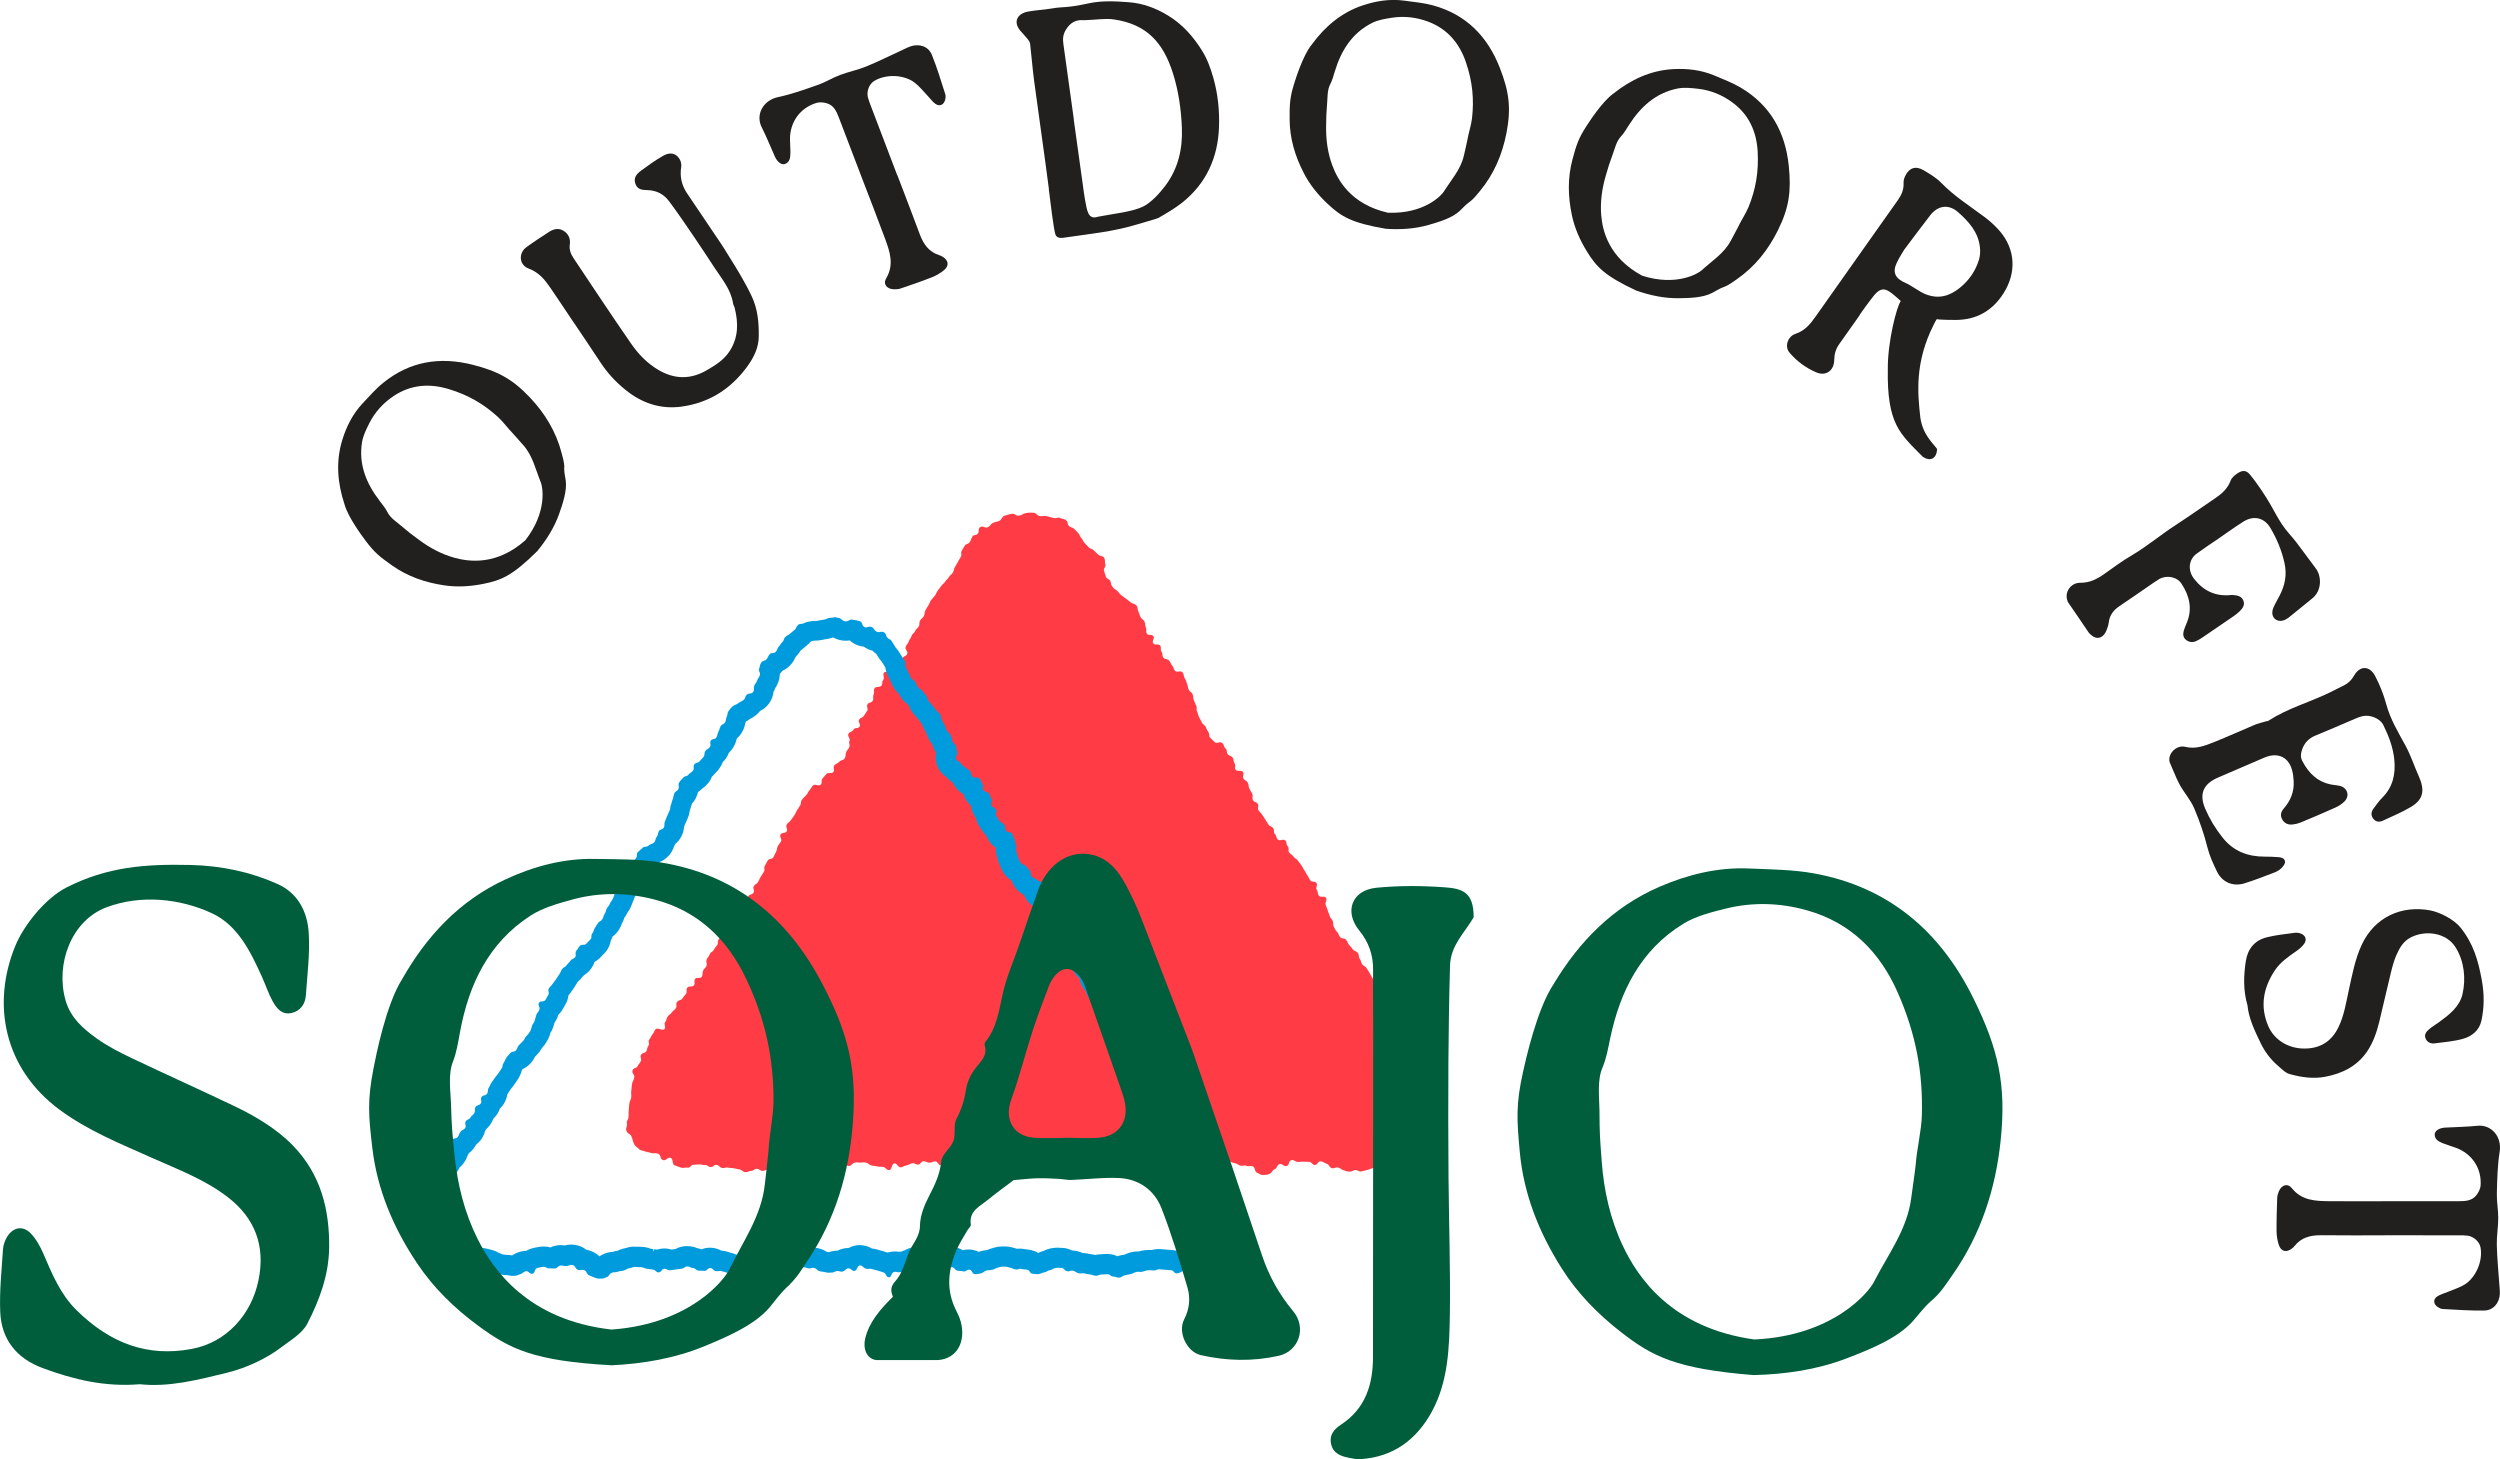 <?xml version="1.0" encoding="UTF-8"?> <svg xmlns="http://www.w3.org/2000/svg" viewBox="0 0 428.3 250"><defs><style>.cls-1{fill:#21201e;}.cls-2{fill:#005e3c;}.cls-3{isolation:isolate;}.cls-4{mix-blend-mode:multiply;}.cls-5{fill:#009bdd;mix-blend-mode:darken;}.cls-6{fill:#ff3c45;}</style></defs><g class="cls-3"><g id="Layer_2"><g id="Layer_1-2"><path class="cls-6" d="M236.07,199.63c-.5.08-.43.41-.92.51s-.47.21-.96.32c-.49.11-.49.12-.98.23s-.59-.34-1.08-.23-.46.28-.96.26-.5-.09-.99-.24-.44-.31-.93-.45-.61.24-1.1.09-.36-.59-.85-.74-.48-.33-.99-.42-.57.66-1.06.63-.46-.52-.96-.54-.49,0-.99-.03-.5.07-.99.04-.56-.4-1.04-.31c-.53.1-.31.79-.81,1s-.8-.51-1.29-.3-.3.66-.8.87-.35.55-.84.76-.6.21-1.14.22-.55-.21-1.04-.4-.23-.88-.72-1.07-.6.09-1.09-.1-.62.13-1.11-.06-.45-.32-.97-.41c-.49-.07-.51-.29-1.01-.25s-.51-.14-1-.1-.46.4-.96.44-.49.06-.99.1-.48.57-.98.57-.48-.52-.98-.56-.5.09-.99.05-.48-.24-.97-.28-.49-.07-.98-.11-.51-.02-1-.02-.51-.12-1.01-.08-.44.72-.94.75-.51-.23-1-.2-.51-.13-1-.1-.48.11-.97.2-.5.09-.99.24-.55-.05-1.04.1-.43.35-.92.5-.58-.16-1.08-.01-.41.26-.92.28-.55.44-1.04.32-.47-.2-.96-.32-.42-.43-.91-.54c-.49-.11-.55.15-1.05.04s-.4-.56-.89-.66-.53.08-1.02-.01-.51-.02-1-.11c-.49-.09-.43-.43-.92-.53-.49-.09-.46-.28-.95-.37s-.6.21-1.1.23-.4.6-.9.73-.67-.55-1.16-.42-.45.28-.95.41-.46.24-.96.37-.45-.07-.96-.06-.45.19-.95.08-.54.08-1.03-.03-.46-.26-.95-.38-.66.59-1.15.48-.33-.94-.84-.93-.56-.02-1.05.12-.53,0-1.03.13-.44.33-.93.47-.57-.11-1.06.03-.34,1.2-.86,1.2-.4-.99-.89-1.12-.53.04-1.03-.08-.58.23-1.08.11-.42-.4-.92-.52-.52-.02-1.02-.1c-.49-.07-.5.33-.99.31s-.47-.64-.96-.66-.5.24-.99.22-.49-.22-.98-.24-.47.52-.96.57c-.5.04-.53-.32-1.02-.22s-.46.25-.95.35-.47.23-.96.34-.68-.78-1.17-.67-.36,1.16-.87,1.15-.5-.42-.99-.54-.53.03-1.02-.09-.51-.05-1-.17-.44-.36-.93-.48-.48-.01-.99-.01-.49-.11-.98.02-.41.44-.9.56-.68-.63-1.17-.51-.47.21-.96.34-.39.68-.9.71-.53,0-1.02-.09-.52.1-1.01.03-.38-.75-.88-.83-.54.24-1.04.16-.5-.57-1-.55-.42.73-.91.85-.52-.01-1.01.11-.53-.04-1.02.08-.54-.06-1.03.06-.47.08-.98.15-.46.08-.95.1-.49.21-.98.22-.51-.35-1-.34-.48.33-.98.35-.5.26-.99.21-.45-.33-.94-.45-.5-.07-1-.2-.53,0-1.02-.12-.57.17-1.06.04-.4-.46-.91-.51-.46.34-.95.37-.53-.39-1.02-.35-.51-.13-1-.1-.5,0-.99.05-.5.57-.99.5c-.54-.08-.67.16-1.18-.02s-.51-.19-1.03-.37-.19-1.11-.7-1.29-.78.57-1.3.39c-.56-.19-.32-.92-.88-1.11s-.65.06-1.22-.13-.59-.11-1.16-.3-.56-.07-1-.48-.52-.32-.76-.87-.14-.59-.38-1.14-.61-.39-.85-.93.15-.7.06-1.29.2-.51.27-1.08-.03-.58.04-1.15.02-.57.09-1.14.25-.54.33-1.11-.07-.59.02-1.15.03-.58.12-1.15.3-.54.39-1.11-.46-.69-.29-1.24c.15-.48.62-.27.85-.71s.32-.4.55-.84-.19-.66.04-1.1.69-.2.92-.65.07-.49.35-.91-.15-.72.17-1.1.21-.47.53-.86.21-.48.53-.86,1.2.34,1.52-.05-.18-.79.13-1.19.13-.51.41-.92.43-.31.71-.72.41-.32.69-.73-.07-.65.21-1.06.59-.19.9-.58.27-.42.61-.79-.07-.74.27-1.11.76.01,1.1-.36-.1-.77.24-1.14.86.07,1.12-.36.04-.54.22-1.01.41-.38.59-.86-.15-.6.03-1.07.34-.42.52-.89.44-.32.7-.76.21-.39.54-.77-.01-.67.31-1.05.3-.4.63-.78.41-.32.73-.7.52-.23.81-.64.12-.51.36-.95.6-.24.84-.67-.35-.76-.11-1.2.66-.2.9-.64.53-.27.78-.7-.14-.65.12-1.08.63-.2.89-.63-.2-.7.06-1.12.48-.3.73-.72.2-.46.45-.89.3-.4.54-.84-.07-.61.17-1.04.24-.44.48-.87.74-.16.98-.59.21-.46.45-.9.07-.53.3-.98.33-.39.56-.83-.32-.73-.09-1.17.84-.13,1.07-.57-.26-.71-.01-1.14.43-.33.7-.75.32-.38.59-.8.2-.46.47-.88.26-.42.53-.84.03-.61.33-1,.37-.39.71-.75.23-.48.57-.85.25-.46.6-.83.98.23,1.33-.14-.02-.71.32-1.09.33-.36.66-.74.84.06,1.17-.32-.13-.78.19-1.16.5-.23.83-.61.68-.17.94-.6.06-.59.25-1.05.34-.4.53-.87-.15-.61.04-1.07-.38-.71-.19-1.17.64-.29.87-.74.77-.1,1.04-.51-.33-.81-.06-1.22.54-.24.81-.66.28-.41.55-.83-.18-.67.06-1.11.7-.2.91-.65-.06-.58.14-1.04-.06-.58.15-1.04,1.03-.09,1.24-.55-.04-.51.26-.92-.21-.96.18-1.29,1.04.43,1.44.1-.03-.84.37-1.17.35-.39.75-.73.32-.26.61-.69.61-.22.76-.71-.42-.67-.27-1.16.37-.43.52-.92.33-.44.48-.93.41-.39.62-.87.36-.34.61-.77,0-.58.24-1.01.39-.35.64-.78.03-.56.28-.99.23-.44.51-.86.16-.5.46-.89.35-.36.65-.76.19-.48.5-.88.3-.4.6-.8.39-.32.67-.74.38-.34.64-.77.4-.34.66-.76.1-.52.36-.95.24-.44.5-.87.24-.43.5-.87-.08-.62.16-1.05.27-.42.52-.85.62-.22.87-.65.19-.47.43-.9.5-.14.88-.47c.42-.37.01-.96.52-1.21s.75.28,1.26.04.39-.5.89-.74.57-.11,1.08-.35.35-.7.89-.87c.58-.18.62-.22,1.22-.33s.69.42,1.29.31.56-.33,1.15-.44.62-.06,1.23-.06.52.44,1.11.56.63-.09,1.22.03.58.19,1.17.31.68-.22,1.23.04c.44.21.61.06.97.39s.1.62.46.95.52.16.88.48.32.38.68.71.19.51.54.86.21.48.56.85.35.36.7.73.54.18.89.55.39.33.74.7.76.13,1.02.56.04.62.21,1.1-.39.67-.22,1.16.15.49.31.97.62.33.79.81.04.5.34.92.35.32.76.65.31.44.72.77.43.3.84.63.43.31.84.64.63.14.96.55.1.56.32,1.01.15.48.37.93.45.34.67.78.02.55.24,1-.09.63.16,1.06.85.04,1.13.45-.31.82-.02,1.23.89-.02,1.18.39-.05.64.24,1.05.02.62.32,1.01.66.12.98.5.21.48.53.86.16.52.48.9.94-.14,1.27.25.13.59.39,1.02.22.48.4.95.09.51.28.98.49.35.68.82.01.54.2,1.01.2.46.41.92-.06.57.15,1.03.12.49.34.95.26.43.47.89.45.34.67.8.16.44.45.85-.01.7.36,1.04.36.36.74.71.9-.21,1.28.14.17.57.55.92.08.61.41,1.01.58.18.84.61.06.54.32.97-.09.63.17,1.06,1.01-.03,1.27.4-.16.67.07,1.11.56.3.76.76.06.52.26.98.29.42.49.89-.09.59.11,1.05.62.25.85.7-.14.64.12,1.06.36.36.62.78.29.4.55.82.25.43.52.85.51.22.81.62-.03.65.31,1.02.14.55.48.92.96-.19,1.3.18.07.62.41.99-.04.7.27,1.09.44.27.72.67.46.28.75.69.31.39.6.8.22.45.51.86.22.45.51.86.22.44.5.85.78.07,1.06.48-.22.75.06,1.16.05.57.33.98,1.04-.03,1.26.42-.22.67-.07,1.16.2.48.35.96.18.48.34.97.38.42.54.91-.06.53.2.98.18.47.53.83.19.52.53.89.65.08,1,.45.19.52.54.89.32.39.64.78.57.2.85.61.04.57.32.98.14.51.41.92.49.27.77.69.25.43.52.85.23.45.49.86.19.47.45.89.09.53.35.95.88.03,1.14.46-.22.73.04,1.15.34.37.59.8-.11.64.14,1.07.82.1,1.07.53.63.21.88.64-.45.86-.17,1.27.37.36.68.75.34.37.65.76.57.19.88.59.2.48.51.88.05.57.32.99.71.16.94.6.05.54.29.98.44.33.67.77-.26.7-.02,1.15.17.46.38.91c.25.52.5.41.73.94s.35.48.58,1.02-.22.73.01,1.27.71.34.72.92,0,.57-.2,1.11-.21.54-.41,1.07-.69.36-.89.9.15.66-.09,1.19c-.21.47-.65.22-.9.67s.21.71-.04,1.16-.58.27-.84.72.18.7-.12,1.13c-.32.45-.75.09-1.11.51s.12.83-.24,1.25-.13.62-.49,1.04-.56.34-1.04.61-.6-.01-1.15.06-.52.36-1.07.43-.59-.17-1.15-.17-.57.02-1.12.12Z"></path><path class="cls-5" d="M142.76,109.22c.35.19.8.38,1.36.48.26.05.51.07.77.07.24,0,.46-.02.67-.06.3.28.64.51,1.02.69.45.21.92.34,1.4.38.2.15.44.29.71.42.26.12.53.22.81.29.08.09.17.17.27.26.13.12.25.22.37.3.02.03.04.06.06.09.04.06.07.11.14.23.24.42.47.71.69.95.15.25.25.4.35.54.03.04.05.08.1.16.08.13.14.24.2.33.05.46.2,1.01.54,1.59.09.23.2.48.39.81.1.29.24.63.49,1.05.28.46.6.8.89,1.05.1.2.23.43.41.69.38.57.81.93,1.18,1.18.03.04.06.07.08.1.12.37.32.79.67,1.25.26.34.45.55.65.75.21.28.35.43.49.6.16.24.32.44.47.61.09.29.22.6.41.94.09.16.14.25.18.33.06.11.11.21.2.38.09.3.22.66.47,1.09.18.31.36.56.55.76.02.09.05.2.09.32.14.45.32.81.52,1.11-.13.64-.1,1.29.1,1.94.28.91.82,1.63,1.61,2.16.26.31.55.57.94.85.09.07.16.14.24.19.2.46.54.98,1.1,1.46.22.19.46.35.72.49.05.18.12.37.2.56.2.44.53.96,1.08,1.41.04.43.15.85.34,1.26.15.34.33.63.52.87.09.5.28.98.58,1.43.16.24.24.36.32.49.06.09.12.17.23.34.21.32.43.58.66.79.1.28.24.57.44.87.31.48.71.87,1.17,1.16-.03.46.01,1.07.27,1.74.06.29.14.63.33,1.07l.09.22c.13.34.26.67.59,1.2.43.7.96,1.13,1.43,1.4.14.44.38.93.79,1.42.45.52.91.84,1.34,1.04.21.57.53,1,.82,1.32.5.53,1.13.9,1.83,1.08.22.23.34.35.46.46.01.01.02.02.04.03.05.11.12.22.19.34.1.35.26.76.54,1.2.29.45.59.77.86,1.01h0c.07.45.23,1.01.61,1.6.16.25.33.46.5.64.07.26.17.54.32.82.18.35.39.63.6.87.07.28.18.58.35.89.21.4.43.71.65.95.05.14.11.3.19.47.07.39.21.85.51,1.39.3.54.67.92,1.02,1.2.07.56.26,1.03.47,1.39.18.33.39.59.59.81.09.31.23.65.44,1,.27.45.55.76.81,1.01.08.16.17.34.34.63.14.23.28.42.42.59.08.35.22.73.45,1.13.29.5.6.85.88,1.1.05.07.11.15.16.21.07.42.22.82.44,1.21.18.32.37.58.57.8.11.39.29.82.59,1.26.3.43.75.9,1.42,1.24.09.14.19.28.31.41.13.15.22.26.3.34.14.41.38.89.79,1.37.16.19.29.32.4.42.14.21.28.39.41.54.04.12.08.26.15.44.05.28.13.61.29,1.05.1.27.21.5.33.7.04.51.19,1.15.6,1.83.26.42.74,1.03,1.56,1.43.1.15.22.31.36.46.19.21.39.39.58.54.15.33.37.68.68,1.03.31.35.6.58.86.76.11.12.22.23.32.32.07.16.15.33.26.51.11.36.29.79.62,1.27.18.26.37.48.54.66.11.32.28.67.54,1.03.15.31.34.66.69,1.09.3.37.86.91,1.73,1.2.05.09.1.18.16.27.07.23.17.51.32.8.07.29.19.63.39,1.02.23.45.51.8.8,1.07.06.16.12.34.21.51.08.29.19.62.42,1.05.1.19.21.37.33.53,0,.12.02.24.04.37.07.45.16.77.27,1.06-.02.32-.02.72.06,1.22.02.11.02.16.02.22,0,.21.02.44.08.86.08.58.23,1.01.39,1.36.04.27.08.45.12.62,0,.03.01.06.02.1-.03.33-.05.71.01,1.24.03.21.06.41.1.58-.19.25-.38.57-.56.98-.09.19-.15.38-.21.55-.38.02-.75.09-1.12.21-.57.19-.97.41-1.29.63-.31.12-.58.27-.81.42-.4.02-.81.1-1.2.24-.63.22-1.17.58-1.62,1.07-.29-.1-.62-.17-.98-.2l-.54-.04-.45-.03-.46-.04-.52-.04c-.13,0-.24-.01-.36-.01-.46,0-.85.07-1.16.16-.12,0-.23-.01-.36-.01-.16,0-.35,0-.65.03-.5.04-.85.12-1.21.23-.06,0-.13,0-.19,0-.37,0-.74.05-1.13.14-.47.12-.8.26-1.08.4-.03,0-.05,0-.08.01-.2.03-.4.06-.79.16-.14.03-.27.07-.39.11-.41-.2-.96-.37-1.63-.39h-.24c-.34,0-.55.02-.79.05-.04,0-.1,0-.12,0-.39,0-.72.05-1,.12-.13-.03-.28-.06-.44-.08l-.16-.02c-.21-.03-.23-.03-.5-.1-.36-.09-.7-.13-1.05-.13-.25-.12-.56-.23-.93-.32-.31-.07-.62-.11-.93-.12-.52-.28-1.09-.43-1.72-.45h-.22c-.18-.02-.33-.03-.48-.03-.32,0-.62.03-1.01.09-.59.1-1.04.27-1.39.46-.37.1-.68.22-.93.36-.34-.21-.72-.37-1.12-.47-.46-.11-.8-.15-1.11-.17-.31-.07-.63-.11-.94-.11-.17,0-.33.01-.48.03-.14-.05-.31-.1-.51-.15l-.18-.05c-.54-.14-.88-.2-1.65-.2-.68,0-1.08.07-1.56.21l-.19.05c-.43.1-.75.23-1.02.36-.26.02-.56.06-.95.15-.18.04-.34.09-.5.15-.28-.14-.59-.24-.91-.31-.27-.06-.55-.09-.83-.09-.35,0-.67.05-.95.12-.33-.19-.73-.36-1.22-.46-.28-.06-.56-.09-.83-.09-.33,0-.63.04-.9.11-.27-.06-.58-.1-.92-.1-.04,0-.13,0-.17,0l-.51.02h-.18c-.29-.06-.65-.12-1.1-.12-.04,0-.15,0-.2,0-.35.01-.68.07-.99.16-.25-.05-.52-.08-.78-.08-.16,0-.41.02-.58.04-.71.1-1.21.32-1.59.53-.22.07-.41.15-.59.24-.03,0-.06,0-.09,0-.13,0-.25,0-.38.02-.18-.03-.39-.05-.62-.05-.36,0-.73.05-1.09.14-.06.02-.13.03-.19.05-.07-.02-.11-.04-.16-.05-.17-.06-.33-.11-.67-.21l-.54-.15-.45-.13c-.29-.08-.58-.14-.86-.16-.47-.29-1.14-.56-2.02-.58-.03,0-.07,0-.09,0-.4,0-1.12.07-1.85.5-.02,0-.04,0-.07,0-.3,0-.6.03-.89.1-.37.09-.68.21-.96.35,0,0-.02,0-.02,0-.33,0-.66.04-.99.12-.19.04-.36.1-.51.15-.12-.03-.23-.05-.34-.06-.34-.23-.76-.45-1.31-.59-.37-.1-.74-.15-1.11-.15-.18,0-.35.01-.51.03-.17-.04-.35-.08-.55-.1-.39-.18-.95-.36-1.65-.36-.25,0-.51.02-.77.07-.39.07-.58.13-.77.18-.05.01-.1.03-.21.05-.54.1-1.02.29-1.45.59-.22-.04-.47-.07-.74-.07s-.55.03-.83.09c-.49.1-.89.27-1.22.45-.26.01-.53.05-.8.12-.58.13-1.03.36-1.39.6-.2-.1-.43-.19-.7-.27-.38-.11-.77-.17-1.16-.17-.1,0-.19,0-.28.01-.18-.08-.38-.16-.59-.22l-.48-.14-.5-.15c-.36-.11-.7-.17-1.05-.19-.51-.28-1.06-.44-1.66-.49-.08,0-.2,0-.28,0-.51,0-.99.09-1.45.28-.22-.09-.46-.16-.73-.21-.42-.18-1-.35-1.76-.35h0c-.84,0-1.49.25-1.93.49-.09.02-.18.03-.28.05-.18.01-.32.03-.43.05-.33-.1-.73-.18-1.2-.18-.09,0-.27,0-.36.01-.33.03-.64.09-.93.19-.15-.03-.31-.05-.48-.07l-.02.28s-.08.04-.12.06v-.36c-.13-.03-.27-.05-.48-.08-.34-.13-.78-.26-1.34-.3-.37-.03-.56-.03-.75-.03-.06,0-.12,0-.24,0-.15-.01-.29-.02-.41-.02-.62,0-1.08.11-1.47.24-.64.11-1.07.29-1.45.48-.25.03-.53.08-.85.18-.37.02-.83.1-1.38.31-.34.13-.63.29-.87.46-.31-.31-.73-.61-1.27-.85-.31-.13-.63-.23-.96-.28-.51-.41-1.1-.68-1.77-.81-.28-.05-.56-.08-.83-.08-.44,0-.8.07-1.08.14-.17-.02-.38-.04-.63-.04-.09,0-.2,0-.31,0-.54.03-1.06.16-1.53.39-.31-.09-.69-.16-1.12-.16-.24,0-.48.02-.73.06-.11.02-.19.03-.25.04-.32.04-.63.09-1.17.25-.28.08-.59.21-.9.4-.36,0-.72.05-1.08.16-.56.17-.98.39-1.3.62-.35-.07-.66-.1-1.01-.1-.23-.04-.46-.07-.68-.08-.19-.1-.41-.2-.66-.28-.34-.2-.86-.46-1.6-.59-.42-.13-.91-.25-1.71-.25h0c-.35,0-.65.04-.92.1-.23-.07-.49-.13-.81-.17-.02,0-.04,0-.05,0-.13-.44-.37-1.02-.88-1.62-.17-.19-.33-.36-.5-.5-.07-.21-.17-.42-.3-.65-.22-.39-.35-.57-.48-.75-.01-.01-.02-.03-.03-.05-.09-.29-.22-.61-.45-1.03-.17-.31-.32-.52-.43-.68-.15-.32-.16-.35-.28-.67l-.03-.09c-.24-.65-.59-1.12-.9-1.46.02-.04.04-.09.06-.13.22-.5.31-.89.38-1.25.14-.36.23-.69.28-.99.19-.24.38-.54.55-.9.14-.3.21-.47.29-.68l.05-.09c.19-.36.31-.7.38-1.01.18-.22.36-.47.52-.77.08-.16.15-.28.2-.39.28-.23.57-.54.84-.95.27-.41.42-.78.53-1.1.08-.12.14-.25.2-.37.29-.21.55-.47.78-.76.2-.26.35-.5.47-.72.31-.24.64-.56.94-1,.29-.43.49-.89.59-1.37.08-.1.16-.2.24-.31.26-.24.56-.58.85-1.07.14-.24.25-.48.33-.7.29-.26.53-.56.74-.9.16-.26.29-.54.38-.82.25-.23.47-.5.66-.8.36-.57.53-1.11.6-1.56.06-.11.11-.22.15-.32.06-.1.1-.15.14-.2.11-.14.22-.29.41-.59.16-.18.34-.39.59-.76l.25-.38.3-.45c.34-.52.52-1,.62-1.4.06-.11.11-.21.15-.3.41-.18.88-.47,1.32-.93.42-.44.67-.87.83-1.21.1-.1.21-.21.4-.41.37-.39.6-.74.76-1.05.37-.38.55-.64.87-1.17.33-.56.48-.96.59-1.39.18-.29.37-.65.53-1.14.1-.31.15-.49.19-.65.22-.31.45-.71.62-1.24.01-.04.03-.09.04-.13.2-.19.39-.41.56-.65.26-.38.39-.64.5-.87.37-.55.59-1.14.66-1.77.03-.04.06-.08.09-.13.07-.11.11-.15.15-.2.11-.14.22-.28.42-.56.2-.29.29-.44.39-.59.03-.06.07-.11.14-.22.17-.24.3-.45.4-.65.26-.21.54-.48.8-.84.09-.09.19-.19.3-.31.34-.21.72-.51,1.08-.96.32-.4.56-.84.7-1.31.48-.25.84-.56,1.1-.85.11-.12.17-.18.22-.23.12-.12.24-.24.47-.49.53-.58.86-1.26.99-2.03.11-.21.18-.41.24-.59.04-.07.07-.12.11-.17,0,0,0,0,0,0,.35-.26.73-.63,1.07-1.17.27-.44.42-.81.53-1.13.2-.35.32-.65.4-.92.17-.23.36-.51.54-.89.19-.26.41-.59.61-1.07.13-.3.19-.46.24-.61.03-.08.06-.16.13-.32.13-.3.19-.46.24-.61.01-.04.03-.08.05-.12.17-.21.35-.48.53-.84.04-.09.08-.17.12-.25.4-.3.73-.67,1-1.11.31-.51.46-1,.53-1.42.09-.12.18-.26.28-.42.08-.09.18-.2.31-.37.29-.35.48-.71.62-1.04.25-.1.51-.24.78-.43.36-.15.86-.4,1.37-.88.69-.64,1-1.32,1.17-1.87.08-.13.14-.25.2-.38.46-.37.83-.84,1.09-1.39.27-.58.37-1.1.41-1.53.05-.12.08-.22.11-.31l.04-.11c.2-.43.23-.5.37-.82l.08-.19c.23-.53.32-.96.37-1.34.11-.29.16-.51.22-.73.07-.18.13-.35.17-.5.29-.31.59-.73.81-1.29.09-.23.16-.45.2-.66.25-.16.51-.37.77-.63.28-.19.6-.46.95-.87.3-.35.52-.74.68-1.15.18-.16.37-.35.54-.57.23-.22.49-.48.79-.92.25-.35.41-.7.53-1.02.19-.18.38-.4.56-.66.21-.29.37-.6.48-.92.3-.27.55-.58.77-.95.32-.54.46-.98.55-1.37.03-.06.05-.12.08-.17.34-.3.71-.71,1-1.3.25-.5.36-.93.42-1.29.04-.09.07-.18.1-.27.21-.11.43-.25.67-.43.29-.14.63-.33,1.04-.66.3-.24.54-.49.73-.74.73-.34,1.23-.85,1.54-1.3.52-.73.7-1.43.75-1.96.1-.18.21-.39.3-.64.18-.27.37-.62.55-1.12.15-.44.23-.89.23-1.34.07-.06.13-.13.2-.2.11-.12.2-.23.29-.34.49-.21.93-.53,1.31-.94.42-.45.67-.88.83-1.26.11-.14.2-.27.29-.39.28-.29.49-.58.64-.85.16-.11.33-.24.51-.41.09-.08.14-.12.19-.16.14-.11.29-.23.56-.47.17-.15.32-.31.44-.46.09-.04.19-.08.29-.12l.04-.02.24-.05c.06,0,.12,0,.18,0,.38,0,.74-.04,1.14-.12.19-.04.29-.05.39-.07.2-.03.4-.06.8-.14.34-.07.62-.16.86-.25M143.23,105.73c-.29,0-.41.09-.87.1-.6,0-.55.2-1.14.32-.59.12-.6.08-1.19.2-.21.04-.35.05-.46.05-.1,0-.18,0-.28,0-.12,0-.26,0-.46.05-.59.12-.59.08-1.14.33-.44.21-.63-.02-.99.31-.36.33-.21.5-.57.82-.36.33-.39.3-.75.63-.36.33-.45.23-.81.56-.36.33-.18.54-.53.88-.36.35-.28.42-.62.79-.34.37-.17.53-.52.9-.34.37-.7.04-1.04.41-.34.37-.21.5-.55.87s-.66.16-.92.6c-.26.44-.17.53-.33,1.02-.17.48.28.64.11,1.12-.17.48-.3.44-.47.92-.17.48-.33.43-.49.91-.17.48.09.63-.2,1.04-.3.42-.62.1-1.03.43-.41.33-.19.6-.6.93-.41.33-.49.22-.9.55-.41.33-.52.19-.93.52-.41.33-.38.38-.71.79-.31.39-.1.51-.32.96-.22.45-.06.53-.28.97-.22.45-.57.28-.79.73-.22.45-.15.48-.38.93s-.09.53-.34.96c-.25.43-.67.14-.95.55-.28.41.13.69-.16,1.1-.29.41-.49.27-.77.67-.29.41-.03.59-.31,1-.29.41-.37.36-.67.75-.3.39-.59.16-.91.54-.32.38.08.72-.25,1.1-.32.38-.44.28-.76.67-.32.38-.59.16-.92.54-.32.38-.41.37-.67.8-.26.43.06.61-.13,1.08-.19.47-.52.34-.71.81-.19.47-.09.51-.27.98-.19.47-.12.5-.31.97-.19.47-.03.53-.24,1-.2.46-.2.46-.41.91-.21.45-.16.48-.37.93-.21.45.03.57-.19,1.02-.21.45-.67.24-.88.7-.21.45-.05.53-.35.93-.3.41-.1.62-.47.97-.37.35-.55.16-.92.51-.38.35-.66.05-1.03.4-.38.35-.39.34-.77.69-.38.35-.03.69-.36,1.09-.31.39-.34.34-.6.77-.26.42-.36.36-.61.79-.26.43.06.62-.2,1.04-.26.43-.73.14-.99.57-.26.43-.02.56-.25,1.01-.23.45-.35.39-.55.85-.2.46-.18.47-.37.93-.2.46-.18.47-.37.94-.2.46-.33.41-.52.88s-.31.39-.54.84c-.23.44-.1.49-.37.91-.26.42-.14.5-.4.92-.26.42-.5.27-.76.69-.26.42-.27.42-.53.84s-.11.5-.42.89c-.3.4.01.67-.32,1.04-.34.37-.36.35-.7.73-.16.17-.33.18-.5.18-.03,0-.07,0-.1,0-.17,0-.34.01-.5.18-.34.37-.26.44-.6.82-.34.37.08.73-.23,1.13-.31.38-.52.21-.8.62-.29.41-.37.35-.65.75-.29.41-.48.27-.77.67-.29.41-.19.48-.48.88-.29.41-.26.43-.55.84-.28.41-.31.39-.59.8-.28.41-.36.36-.64.77-.28.41.17.72-.11,1.13-.28.41-.22.45-.5.87s-.89.05-1.11.5c-.22.46.25.66.09,1.15-.16.49-.37.42-.53.91-.16.49-.12.5-.28.99-.16.49-.32.44-.48.93s-.07.48-.33.93c-.26.43-.25.39-.6.75-.35.37-.22.49-.57.85-.35.37-.36.36-.71.72-.35.37-.17.54-.52.9-.35.37-.66.08-.98.48-.31.39-.38.35-.65.77-.27.41-.2.46-.47.88-.28.41-.08.55-.35.96-.28.42-.28.41-.56.83s-.34.38-.61.79c-.27.42-.3.4-.57.82-.27.42-.21.46-.47.88-.27.42-.02.58-.28,1-.27.42-.68.16-.95.58-.27.42.13.66-.13,1.09-.26.42-.64.19-.9.62-.25.43.04.6-.21,1.03-.25.43-.41.34-.66.77-.25.43-.57.25-.82.68-.25.43.19.7-.09,1.11-.28.41-.5.26-.8.65-.31.39-.17.5-.47.9-.31.39-.68.1-.99.5-.31.4.03.66-.28,1.06s-.14.5-.41.92c-.27.42-.52.26-.76.7-.23.44-.19.46-.43.9-.23.44-.51.29-.75.73-.23.44.08.61-.16,1.05-.23.44-.19.46-.41.91-.25.52-.5.41-.73.95-.23.54.02.64-.21,1.18-.23.54-.1.59-.33,1.13s-.38.4-.4.98c-.02.57-.3.6-.09,1.14.2.54.31.5.51,1.04.2.54.56.41.76.95.2.54.19.52.43,1.04.21.47.27.41.53.86.25.45.15.51.41.96.25.45.3.42.56.88.25.45-.05.62.25,1.05.32.45.57.23.93.65.36.42.11.64.47,1.06.36.42.12.63.48,1.05.36.42.35.63.84.9.09.05.18.07.26.07.31,0,.53-.31.92-.31.03,0,.06,0,.1,0,.55.07.53.25,1.09.32.06,0,.12.01.17.01.4,0,.45-.23.95-.23.01,0,.03,0,.04,0,.54,0,.57.12,1.11.21.5.08.46.32.95.42.49.11.43.37.93.48.13.03.23.04.31.04.15,0,.25-.03.41-.03.08,0,.18,0,.31.04.21.05.34.05.45.05.04,0,.08,0,.11,0,.11,0,.24,0,.45.05.28.06.4.08.54.08.1,0,.22,0,.44-.02.51-.02.46-.12.95-.27.49-.15.43-.35.92-.5.05-.01.09-.02.13-.02.36,0,.57.46.93.46.04,0,.09,0,.13-.02.49-.15.29-.83.79-.97.49-.15.54-.11,1.04-.2.05,0,.1-.01.14-.01.34,0,.44.26.83.26.02,0,.03,0,.05,0,.09,0,.16,0,.23,0,.22,0,.31.02.53.02.06,0,.14,0,.23,0,.49-.03.47-.48.96-.5.05,0,.09,0,.13,0,.33,0,.41.08.74.08.04,0,.08,0,.13,0,.41-.02.53-.18.84-.18.06,0,.13,0,.21.02.53.1.4.59.9.8.13.05.23.07.32.07.18,0,.31-.06.49-.06.09,0,.2.02.32.07.49.21.3.66.8.87.49.21.5.2.99.41.3.13.43.15.61.15.09,0,.19,0,.33,0,.04,0,.08,0,.12,0,.03,0,.07,0,.1,0,.43,0,.43-.08.89-.26.49-.19.35-.54.85-.73.49-.19.56,0,1.06-.19.49-.19.55-.03,1.05-.22.49-.19.46-.31.98-.39.43-.07.5-.19.86-.19.04,0,.09,0,.15,0,.49.04.49,0,.99.04.49.04.48.23.97.27.49.04.49.09.98.13.49.04.49.48.98.48h0c.49,0,.48-.57.97-.61.03,0,.06,0,.08,0,.39,0,.46.25.85.25.03,0,.05,0,.08,0,.49-.04.49-.09.98-.13.49-.04.49-.1.98-.14.49-.04.49-.39.98-.39h0c.48,0,.49.25.98.28.49.03.47.41.96.44.49.03.49,0,.99.04.02,0,.03,0,.04,0,.44,0,.5-.48.94-.48.01,0,.03,0,.04,0,.49.03.45.43.94.52.1.02.17.02.24.02.2,0,.31-.05.48-.05.09,0,.19.01.32.05q.49.15.98.29c.49.15.42.39.91.54.07.02.13.03.19.03.29,0,.45-.22.74-.22.06,0,.12,0,.19.03.49.15.39.35.91.37.43.01.51.23.83.23.06,0,.12,0,.2-.03.49-.11.49-.14.98-.25.49-.11.41-.48.9-.6.12-.03.22-.04.3-.04.17,0,.27.04.44.04.08,0,.17,0,.3-.04.49-.11.43-.41.93-.52.05-.01.1-.02.14-.02.33,0,.46.28.8.28.04,0,.08,0,.13-.01.49-.09.5-.04.99-.13.49-.09.4-.62.89-.71.49-.09.49-.13.98-.23.06-.01.11-.01.15-.01.36,0,.45.29.9.31.51.02.49.06.98.19.09.02.17.03.24.03.23,0,.36-.11.59-.11.07,0,.15,0,.24.03.49.13.42.42.91.55.49.13.52.05,1.01.18.24.06.35.08.46.08s.22-.02.43-.02c.02,0,.05,0,.08,0,.01,0,.03,0,.04,0,.46,0,.39-.14.87-.25.08-.02.15-.03.21-.03.25,0,.38.12.63.12.06,0,.13,0,.21-.03.49-.12.42-.42.92-.53.04,0,.08-.01.12-.01.37,0,.54.44.91.44.04,0,.08,0,.12-.01.49-.12.4-.92.9-.92,0,0,0,0,.01,0,.51.01.5.4,1,.54.14.04.25.05.34.05.13,0,.24-.03.37-.03.09,0,.19.01.34.05.49.14.49.13.99.27.49.14.49.17.98.31.49.14.4.83.91.84,0,0,0,0,0,0,.5,0,.4-.79.89-.92.1-.02.18-.03.25-.03.22,0,.34.09.56.09.07,0,.15,0,.25-.03.07-.02.13-.03.19-.03.28,0,.42.19.7.19.06,0,.12,0,.19-.03.49-.13.41-.46.9-.59.49-.13.47-.31.97-.39.03,0,.06,0,.08,0,.4,0,.47.48.92.48,0,0,.02,0,.02,0,.49-.02.47-.55.96-.57.02,0,.05,0,.07,0,.4,0,.45.14.85.14.02,0,.05,0,.07,0q.49-.02.99-.04s.03,0,.04,0c.45,0,.44.28.91.32.02,0,.04,0,.07,0,.39,0,.49-.33.85-.33.04,0,.09,0,.14.02.49.1.41.48.9.58.49.1.51.02,1,.13.05.01.09.01.13.01.34,0,.48-.31.82-.31.04,0,.09,0,.13.01.49.1.41.76.91.76,0,0,0,0,0,0,.51,0,.56-.04,1.05-.15.49-.12.43-.35.93-.47.49-.12.52-.02,1.01-.14.49-.12.46-.25.96-.37.48-.12.48-.16.96-.16,0,0,.02,0,.03,0,.51,0,.49.03.99.15.49.12.47.19.97.32.08.02.16.03.22.03.25,0,.38-.13.63-.13.06,0,.14,0,.22.03.49.12.52.02,1.01.14s.39.65.9.67c.38.02.5.09.75.09.08,0,.17,0,.29-.03.49-.08.47-.21.96-.29.49-.08.46-.29.95-.37.49-.08.46-.29.95-.37.22-.04.35-.05.47-.05.15,0,.29.02.57.03.51.02.44.44.93.56.08.02.15.03.21.03.25,0,.38-.13.64-.13.06,0,.13,0,.21.03.49.12.45.3.94.42.12.03.22.04.3.04.17,0,.27-.04.44-.04.08,0,.18,0,.3.04.49.12.48.11.98.18.49.07.47.19.96.21.02,0,.03,0,.05,0,.43,0,.47-.21.9-.21.02,0,.03,0,.05,0,.05,0,.09,0,.12,0,.33,0,.4-.05.74-.05.04,0,.08,0,.13,0,.49.02.48.38.98.4.44.01.51.18.86.18.04,0,.09,0,.15,0,.51-.05.48-.27.97-.4.49-.12.5-.08,1-.2.49-.12.46-.24.96-.37.13-.03.22-.04.31-.04.16,0,.27.04.43.04.08,0,.18-.01.31-.04.49-.12.46-.2.96-.24.16-.01.27-.02.36-.02.18,0,.27.02.6.05.03,0,.06,0,.09,0,.38,0,.45-.2.82-.2.03,0,.06,0,.09,0,.49.04.49.04.99.08.49.04.49.03.99.07.47.04.52.55.94.55.03,0,.05,0,.08,0,.54-.08.56-.24,1.07-.42.51-.18.53-.13,1.05-.31.52-.18.34-.67.86-.85.11-.04.2-.05.28-.05.22,0,.37.11.6.11.08,0,.17-.01.28-.05.56-.19.45-.53,1.01-.72.57-.19.51-.37,1.07-.56.1-.03.18-.04.26-.04.3,0,.49.2.79.2.08,0,.16-.01.26-.04.57-.19.55-.23.99-.64.44-.4.52-.36.76-.91.24-.55.07-.62.31-1.17.24-.55.42-.47.66-1.02s.2-.59.3-1.18c.09-.56-.17-.56-.24-1.12-.07-.57.07-.58,0-1.15-.07-.57-.13-.56-.2-1.13-.07-.57-.28-.54-.36-1.11-.08-.57-.02-.57-.11-1.14-.09-.57.07-.59-.02-1.16-.09-.57-.21-.55-.3-1.12-.09-.57.35-.68.17-1.23-.15-.48-.66-.26-.89-.71-.23-.44-.13-.49-.36-.93-.23-.44,0-.56-.23-1-.23-.44-.61-.25-.84-.69s-.06-.51-.34-.93c-.27-.42-.06-.57-.38-.95-.32-.39-.22-.47-.54-.85-.32-.39-.3-.4-.62-.78-.14-.17-.31-.19-.49-.19-.05,0-.1,0-.15,0-.18,0-.35-.02-.49-.19-.32-.39-.23-.47-.53-.87-.3-.39-.08-.56-.36-.96-.28-.41-.44-.3-.72-.71-.28-.41-.12-.52-.4-.93-.28-.41-.14-.51-.42-.92-.28-.41-.43-.31-.74-.71-.31-.39-.44-.28-.77-.65-.34-.37-.03-.65-.37-1.02-.34-.37-.56-.17-.9-.55-.34-.37-.09-.6-.43-.97s-.85.02-1.11-.41c-.26-.43.05-.61-.13-1.08-.18-.47-.34-.41-.52-.89-.18-.47-.09-.51-.27-.98-.18-.48-.14-.49-.32-.97-.18-.48-.38-.35-.64-.79-.25-.43-.3-.33-.62-.71-.33-.38-.09-.58-.42-.96-.33-.38-.34-.37-.67-.75-.33-.38-.07-.6-.4-.98s-.84.01-1.13-.4c-.28-.41,0-.61-.23-1.04-.24-.43-.51-.29-.75-.72-.24-.44.27-.72.02-1.15-.24-.44-.62-.23-.86-.66-.24-.44-.42-.33-.67-.77-.25-.43.02-.59-.23-1.01-.25-.43-.41-.33-.67-.76-.26-.43-.21-.45-.47-.88-.26-.43-.43-.33-.68-.75-.26-.43-.02-.57-.27-1-.25-.43-.47-.31-.72-.74-.24-.43.34-.76.1-1.2-.24-.43-.51-.28-.76-.72-.25-.43-.58-.24-.83-.68-.25-.43-.07-.54-.31-.98-.24-.44-.13-.5-.36-.94-.23-.44-.4-.36-.63-.8-.23-.44.05-.59-.18-1.03-.23-.44-.54-.28-.77-.73-.23-.44.14-.64-.11-1.08-.25-.43-.59-.22-.86-.64-.27-.42.01-.6-.25-1.02-.27-.42-.25-.43-.52-.85-.27-.42-.42-.32-.69-.74-.27-.42-.07-.56-.37-.96-.31-.4-.2-.52-.54-.89-.35-.37-.37-.35-.71-.72-.35-.37-.32-.4-.66-.77-.13-.13-.27-.16-.41-.16-.11,0-.22.02-.33.02-.14,0-.28-.03-.41-.16-.35-.37.09-.78-.25-1.15-.33-.37-.58-.15-.91-.52-.33-.38-.57-.17-.89-.55-.33-.38,0-.66-.33-1.04-.33-.38-.35-.36-.68-.75s-.64-.17-.9-.59c-.26-.43-.24-.48-.43-.95-.19-.47-.09-.51-.29-.97-.19-.47.15-.61-.05-1.07-.19-.47-.08-.51-.27-.98-.19-.47-.16-.52-.39-.97-.23-.44-.79-.12-1.06-.53-.27-.42-.02-.58-.29-1-.27-.42-.53-.25-.8-.66-.27-.42-.28-.41-.55-.83-.27-.42.18-.68-.06-1.12-.24-.44-.58-.26-.79-.72-.21-.46.21-.64,0-1.1-.21-.46-.22-.45-.43-.91-.21-.46-.79-.2-.99-.66-.21-.46.17-.64-.14-1.04-.31-.41-.16-.6-.56-.93-.14-.12-.27-.15-.4-.15-.11,0-.21.02-.32.02-.13,0-.26-.03-.4-.15-.4-.34-.09-.69-.49-1.03-.4-.34-.44-.28-.84-.62-.4-.34-.41-.23-.7-.67-.29-.43-.65-.26-.8-.75-.15-.49.35-.65.2-1.14-.15-.49-.07-.52-.22-1.01-.15-.49-.45-.4-.61-.9-.15-.49-.08-.53-.28-1-.2-.46-.41-.34-.66-.78-.25-.43-.13-.5-.38-.93-.25-.43-.23-.44-.48-.87-.25-.43-.04-.55-.29-.98-.25-.43-.43-.33-.71-.75-.27-.41-.32-.38-.62-.78-.3-.4-.35-.36-.65-.76-.3-.4-.12-.54-.42-.94-.3-.4-.32-.38-.63-.78-.3-.4-.51-.25-.79-.67-.28-.41-.2-.47-.46-.89-.26-.42-.49-.28-.75-.71-.26-.43-.15-.49-.41-.91-.26-.43-.18-.47-.44-.9s.08-.63-.17-1.06c-.25-.43-.3-.4-.55-.83-.25-.43-.29-.41-.53-.84-.25-.43-.36-.37-.6-.8-.25-.43-.28-.42-.52-.85-.25-.43-.36-.29-.74-.62-.42-.37-.17-.75-.68-.99-.13-.06-.24-.08-.34-.08-.18,0-.33.07-.52.07-.1,0-.21-.02-.34-.08-.51-.24-.36-.55-.87-.79-.11-.05-.2-.07-.29-.07-.24,0-.42.13-.66.13-.09,0-.18-.02-.29-.07-.51-.24-.27-.84-.81-1-.58-.18-.62-.14-1.22-.25-.06-.01-.11-.02-.17-.02-.4,0-.55.31-.95.31-.05,0-.11,0-.17-.02-.6-.11-.53-.48-1.13-.59-.15-.03-.26-.04-.36-.04h0Z"></path><g class="cls-4"><path class="cls-2" d="M23.92,237.15c-5.95.49-11.34-.81-16.61-2.77-4.45-1.65-7.07-4.88-7.27-9.61-.15-3.56.24-7.14.47-10.71.05-.76.33-1.58.74-2.22,1.05-1.63,2.68-1.91,4.02-.53.93.96,1.62,2.24,2.16,3.48,1.5,3.48,2.91,6.95,5.71,9.7,5.77,5.67,12.15,8.04,19.75,6.6,5.89-1.11,10.2-5.84,11.41-11.83,1.18-5.83-.61-10.6-5.35-14.22-3.92-3-8.52-4.71-12.97-6.7-5.45-2.44-10.98-4.66-15.84-8.27-9.41-7.01-11.62-17.95-7.54-27.97,1.52-3.73,5.31-8.31,8.81-10.07,6.99-3.53,13.41-4.03,21.35-3.84,5.12.13,10.1,1.16,14.78,3.25,3.55,1.59,5.13,4.8,5.35,8.39.22,3.54-.24,7.14-.49,10.7-.11,1.51-.95,2.69-2.47,3.02-1.67.37-2.59-.86-3.26-2.09-.71-1.3-1.17-2.74-1.79-4.1-1.92-4.25-4.12-8.84-8.57-10.9-5.51-2.55-12.17-3.22-18.04-1.03-6.09,2.27-8.8,9.78-7.04,15.95.85,2.99,3.04,4.89,5.38,6.56,1.85,1.32,3.92,2.37,5.98,3.35,5.84,2.78,11.74,5.43,17.58,8.22,3.53,1.68,7.28,3.91,10.02,6.75,4.75,4.91,6.28,10.91,6.2,17.5-.06,4.69-1.66,8.99-3.75,13.03-.84,1.63-2.78,2.76-4.34,3.95-2.62,2.01-6.09,3.62-9.34,4.42-5.03,1.24-10.06,2.54-15.05,1.98Z"></path><path class="cls-2" d="M135.27,220.1c-.16.15-.32.31-.49.46-1.1,1.01-1.95,2.25-2.91,3.39-2.6,3.1-7.45,5.13-11.16,6.67-5.06,2.09-10.49,3.02-15.94,3.28-13.39-.74-17.44-2.79-22.89-6.81-4.04-2.98-7.63-6.47-10.45-10.7-4.01-6.01-6.79-12.5-7.64-19.7-.66-5.57-.88-8.14.21-13.71.38-1.93,2.11-10.88,4.91-15.26,4.19-7.38,9.82-13.41,17.62-17.03,4.84-2.25,9.98-3.65,15.39-3.54,3.7.07,7.44,0,11.07.57,12.82,2.02,21.82,9.32,27.8,20.66,4.52,8.58,6.07,14.71,5.3,24.3-.66,8.32-2.97,16.1-7.61,23.11-1.12,1.69-1.84,2.93-3.22,4.3ZM132.52,188.74c.02-7.42-1.35-13.97-4.67-21.01-3.22-6.83-8.3-11.72-15.83-13.65-4.65-1.19-9.34-1.23-13.96.03-2.48.68-5.1,1.41-7.21,2.78-7.17,4.66-10.55,11.8-12.05,19.96-.3,1.65-.59,3.5-1.19,5-.89,2.24-.41,5.1-.34,7.39.12,4.1.2,4.58.6,8.65.49,5,1.7,9.88,3.97,14.4,2.62,5.21,8.56,13.86,22.92,15.49,13.68-.98,19.45-8.73,20.21-10.32,2.25-4.71,5.46-9.06,6.05-14.48.04-.37.61-5.26.64-5.85.12-2.63.84-5.83.85-8.39Z"></path><path class="cls-2" d="M173.7,202.15c-1.42,1.08-2.96,2.17-4.41,3.37-1.37,1.14-3.33,1.89-2.97,4.29.04.29-.4.64-.6.99-.64,1.14-1.38,2.24-1.88,3.43-1.44,3.4-1.78,6.84-.03,10.28.32.63.62,1.29.8,1.97.86,3.3-.57,6.31-3.95,6.53-3.36,0-6.76,0-10.5,0-1.72-.18-2.35-2.02-1.93-3.72.68-2.76,2.46-4.87,4.74-7.12-.19-.61-.67-1.52.42-2.68,1.14-1.23,1.61-3.12,2.25-4.77.61-1.58,1.94-2.75,1.97-4.74.02-1.73.77-3.56,1.59-5.14.99-1.9,1.84-3.7,2.06-5.91.12-1.2,1.62-2.21,2.08-3.46.43-1.16-.04-2.71.51-3.76.88-1.65,1.38-3.28,1.66-5.11.19-1.25.81-2.56,1.59-3.57.94-1.22,2.14-2.19,1.59-3.97-.05-.17.02-.43.14-.58,2.43-3.02,2.41-6.85,3.51-10.31.7-2.22,1.61-4.37,2.36-6.57,1.11-3.27,1.98-5.81,3.14-9.07,1.43-4.01,4.67-6.5,8.09-6.26,3.59.25,5.6,2.72,7.08,5.58,1.02,1.97,1.71,3.4,2.52,5.49,2.85,7.4,5.72,14.78,8.58,22.18.15.38.28.76.41,1.15,2.19,6.4,4.39,12.8,6.57,19.21,1.72,5.07,3.43,10.15,5.13,15.22,1.18,3.51,2.93,6.67,5.32,9.53,2.34,2.79,1.03,6.86-2.49,7.65-4.42.99-8.91.89-13.33-.12-2.43-.56-3.97-3.95-2.86-6.1.92-1.78,1.11-3.64.59-5.43-1.36-4.58-2.73-9.18-4.46-13.62-1.23-3.14-3.88-5.03-7.31-5.19-2.72-.13-5.46.23-8.19.33-.69.02-1.38-.15-2.07-.18-1.21-.06-2.42-.14-3.63-.11-1.26.03-2.52.18-4.07.31ZM182.67,194.95v-.03c1.93,0,3.88.16,5.79-.03,3.14-.31,4.83-2.71,4.29-5.81-.12-.7-.33-1.39-.56-2.06-2.1-6.05-4.22-12.09-6.35-18.13-.2-.56-.51-1.12-.89-1.59-1.4-1.72-2.94-1.72-4.3-.03-.38.47-.7,1.01-.92,1.57-.97,2.57-1.96,5.13-2.81,7.74-1.27,3.93-2.28,7.94-3.68,11.82-1.21,3.35.35,6.27,3.93,6.52,1.82.13,3.66.02,5.5.02Z"></path><path class="cls-2" d="M252.46,157.16c-1.47,2.57-3.94,4.77-4.04,8.22-.16,5.49-.24,10.99-.28,16.48-.04,6.59-.03,13.19.02,19.78.06,7.22.34,16.29.23,23.51-.09,5.69-.27,11.49-3.07,16.66-2.61,4.81-6.63,7.84-12.31,8.17-.6.04-1.22-.09-1.81-.21-1.45-.28-2.82-.73-3.17-2.43-.32-1.53.55-2.51,1.72-3.28,4.19-2.75,5.47-6.87,5.47-11.6,0-18.13.03-38.1.04-56.23,0-3.36-.06-6.72-.02-10.09.02-2.55-.75-4.73-2.38-6.74-2.63-3.23-1.25-6.9,2.92-7.31,3.83-.38,7.74-.36,11.59-.09,3.16.22,5.1.8,5.1,5.15Z"></path><path class="cls-2" d="M331.24,222.53c-.16.15-.32.3-.5.45-1.12.98-2,2.2-2.99,3.32-2.68,3.03-7.58,4.95-11.32,6.39-5.11,1.97-10.56,2.76-16.02,2.89-13.36-1.07-17.37-3.22-22.71-7.37-3.96-3.08-7.47-6.65-10.18-10.96-3.86-6.11-6.48-12.66-7.15-19.88-.52-5.58-.68-8.16.55-13.7.43-1.92,2.37-10.82,5.28-15.13,4.37-7.28,10.15-13.16,18.04-16.59,4.9-2.13,10.07-3.4,15.47-3.16,3.69.17,7.44.18,11.06.84,12.76,2.33,21.59,9.85,27.28,21.34,4.31,8.69,5.7,14.85,4.7,24.43-.87,8.3-3.37,16.02-8.18,22.92-1.16,1.66-1.91,2.88-3.33,4.22ZM329.25,191.12c.21-7.41-1.01-14-4.15-21.12-3.05-6.91-8.01-11.92-15.48-14.03-4.62-1.31-9.31-1.46-13.96-.31-2.5.62-5.13,1.28-7.28,2.6-7.29,4.48-10.83,11.54-12.53,19.66-.34,1.65-.67,3.48-1.31,4.97-.95,2.22-.54,5.09-.52,7.38.02,4.1.08,4.58.38,8.66.37,5.01,1.45,9.91,3.62,14.5,2.49,5.27,8.22,14.07,22.54,16.05,13.7-.64,19.66-8.25,20.46-9.82,2.37-4.66,5.68-8.93,6.4-14.33.05-.37.74-5.25.78-5.84.19-2.62.98-5.81,1.05-8.37Z"></path></g><path class="cls-1" d="M96.66,80.01c0,.1,0,.2,0,.3,0,.67.16,1.34.26,2,.25,1.81-.54,4.05-1.14,5.76-.83,2.33-2.16,4.43-3.73,6.34-4.3,4.27-6.21,5-9.21,5.61-2.22.45-4.48.6-6.75.26-3.23-.48-6.25-1.51-8.91-3.4-2.07-1.46-3-2.17-4.53-4.22-.53-.71-3.01-4-3.63-6.26-1.21-3.64-1.52-7.35-.37-11.06.71-2.31,1.8-4.45,3.47-6.23,1.15-1.22,2.25-2.5,3.55-3.54,4.56-3.69,9.73-4.5,15.34-3.07,4.25,1.08,6.77,2.42,9.76,5.58,2.59,2.74,4.5,5.87,5.45,9.55.23.89.42,1.5.47,2.38ZM85.31,71.44c-2.48-2.25-5.09-3.78-8.46-4.79-3.27-.99-6.45-.76-9.37,1.17-1.81,1.2-3.24,2.76-4.21,4.69-.52,1.04-1.07,2.13-1.25,3.26-.61,3.82.76,7.11,3.05,10.08.46.6.99,1.26,1.32,1.91.48.98,1.59,1.68,2.37,2.35,1.41,1.2,1.59,1.32,3.08,2.42,1.83,1.35,3.82,2.42,6.03,3.03,2.54.7,7.24,1.33,12.13-3,3.81-4.88,2.96-9.17,2.66-9.9-.9-2.18-1.38-4.58-3.02-6.41-.11-.13-1.58-1.8-1.77-1.99-.84-.84-1.7-2.05-2.56-2.82Z"></path><path class="cls-1" d="M98.31,55.29c-1.59-2.37-2.32-3.49-3.93-5.85-.98-1.45-2.01-2.77-3.81-3.43-1.64-.6-1.79-2.64-.38-3.67,1.26-.92,2.57-1.76,3.87-2.61.78-.51,1.65-.71,2.47-.2.84.52,1.24,1.33,1.09,2.36-.13.87.17,1.64.64,2.34,3.53,5.28,6.23,9.39,9.84,14.61,1.22,1.77,2.71,3.35,4.62,4.49,2.78,1.67,5.58,1.72,8.36.1,1.45-.85,2.9-1.72,3.89-3.23,1.55-2.36,1.54-4.84.9-7.42-.06-.27-.23-.51-.28-.78-.36-2.38-1.87-4.15-3.13-6.06-1.41-2.15-2.05-3.13-3.49-5.26-1.42-2.09-2.84-4.19-4.35-6.21-.88-1.18-2.13-1.86-3.68-1.9-.82-.02-1.69-.04-2.07-1.03-.42-1.11.25-1.78.99-2.33,1.22-.9,2.46-1.79,3.77-2.53,1.23-.7,2.26-.41,2.85.67.2.37.29.88.22,1.29-.26,1.64.1,3.12,1,4.47,2.25,3.36,3.74,5.54,6,8.9.33.49.63,1.01.95,1.52,1.46,2.33,2.91,4.66,4.1,7.16,1.07,2.23,1.27,4.56,1.24,6.96-.02,1.97-.87,3.63-1.99,5.17-2.8,3.83-6.52,6.19-11.22,6.84-3.61.5-6.83-.59-9.63-2.87-1.65-1.34-3.09-2.88-4.26-4.67-1.49-2.27-3.06-4.58-4.57-6.83,0,0,0,0-.01.01Z"></path><path class="cls-1" d="M153.7,29.95s0,0,.01,0c1.49,3.91,2.42,6.29,3.88,10.22.63,1.68,1.56,3.01,3.36,3.56.17.05.34.14.5.23,1.06.61,1.21,1.56.27,2.33-.6.49-1.29.9-2.01,1.19-1.79.71-3.61,1.33-5.44,1.95-.34.12-.72.14-1.09.13-1.23-.01-1.95-.87-1.35-1.89,1.38-2.35.62-4.54-.19-6.75-1.53-4.14-2.56-6.73-4.14-10.86-1.26-3.31-2.52-6.62-3.79-9.93-.4-1.04-.86-2.09-2.05-2.43-.54-.16-1.19-.24-1.72-.09-2.86.83-4.64,3.32-4.6,6.3.01.78.09,1.57.07,2.34-.02.74-.08,1.52-.92,1.84-.59.22-1.33-.34-1.74-1.27-.75-1.67-1.42-3.38-2.25-5.01-1.09-2.15.2-4.63,2.81-5.18,2.33-.49,4.59-1.31,6.84-2.1,1.29-.45,2.48-1.21,3.77-1.69,1.46-.55,3.01-.85,4.45-1.44,2.04-.83,4.01-1.82,6.02-2.74.54-.25,1.07-.54,1.64-.73,1.47-.49,3.03.01,3.61,1.45.9,2.21,1.58,4.5,2.31,6.77.09.29.05.65-.03.95-.22.87-.96,1.2-1.68.68-.51-.37-.88-.92-1.33-1.38-.73-.76-1.39-1.61-2.21-2.24-1.86-1.42-4.96-1.5-6.94-.29-.83.51-1.33,1.72-1.08,2.78.12.49.31.96.49,1.44,1.5,3.96,3.01,7.91,4.52,11.87h0Z"></path><path class="cls-1" d="M179.7,32.41c-.8-6.2-1.71-12.4-2.54-18.6-.28-2.09-.43-4.2-.68-6.29-.03-.29-.23-.58-.42-.82-.4-.5-.85-.96-1.27-1.45-1.23-1.47-.56-2.9,1.3-3.26,1.44-.27,2.49-.27,4.18-.55,2.07-.35,2.22,0,6.25-.87,2.28-.49,4.59-.36,6.87-.19,2.4.18,4.64,1.01,6.72,2.28,2.46,1.5,4.29,3.56,5.8,5.98.92,1.47,1.49,3.03,1.96,4.71.79,2.78,1.07,5.61.97,8.44-.19,5.21-2.19,9.66-6.34,12.95-1.18.93-2.7,1.83-4.01,2.58-.32.18-3.31,1-4.35,1.32-1.22.37-3.17.77-4.42,1-.52.1-6.65.99-7.6,1.1-.5.06-1.08.02-1.3-.56-.31-.82-.91-5.97-1.14-7.77ZM183.96,20.45s0,0-.01,0c.52,3.78,1.01,7.29,1.54,11.07.13.91.23,1.83.4,2.73.35,1.82.5,3.46,2.21,2.88,2.57-.51,5.72-.8,7.67-1.71,1.41-.66,2.9-2.31,3.86-3.58,2.21-2.93,2.99-6.34,2.85-9.88-.12-3.16-.56-6.32-1.52-9.37-1.67-5.31-4.51-8.44-10.12-9.26-1.54-.23-3.13.09-5.15.13-1.41-.13-2.36.45-3.08,1.63-.55.91-.55,1.64-.41,2.61.61,4.42,1.15,8.33,1.77,12.75Z"></path><path class="cls-1" d="M251.84,34.54c-.08.06-.16.12-.24.18-.54.4-.99.91-1.48,1.38-1.32,1.26-3.61,1.93-5.35,2.43-2.38.69-4.86.83-7.32.67-5.97-1.01-7.69-2.13-9.93-4.21-1.66-1.54-3.1-3.29-4.15-5.33-1.5-2.9-2.42-5.95-2.43-9.23-.01-2.53.02-3.7.79-6.15.27-.85,1.49-4.78,2.97-6.6,2.25-3.1,5.08-5.53,8.77-6.76,2.29-.76,4.66-1.14,7.09-.81,1.66.22,3.34.38,4.94.81,5.65,1.55,9.33,5.28,11.44,10.68,1.6,4.08,1.98,6.91,1.15,11.18-.72,3.7-2.15,7.07-4.58,9.99-.59.7-.97,1.22-1.66,1.77ZM252.18,20.33c.38-3.33.1-6.34-1.04-9.67-1.1-3.23-3.14-5.68-6.41-6.93-2.03-.77-4.13-1.02-6.27-.69-1.15.18-2.36.37-3.38.88-3.45,1.73-5.33,4.76-6.41,8.35-.22.73-.44,1.54-.78,2.18-.52.96-.44,2.27-.53,3.3-.15,1.85-.14,2.06-.17,3.91-.03,2.27.26,4.52,1.06,6.67.92,2.47,3.14,6.65,9.51,8.11,6.19.25,9.17-2.94,9.59-3.61,1.25-2,2.91-3.79,3.45-6.2.04-.17.54-2.33.58-2.6.19-1.17.67-2.58.8-3.73Z"></path><path class="cls-1" d="M295.42,49.13c-.09.04-.18.08-.28.11-.63.24-1.2.62-1.79.93-1.61.86-3.99.9-5.8.92-2.47.03-4.9-.5-7.23-1.31-5.49-2.56-6.84-4.1-8.45-6.7-1.19-1.93-2.11-4-2.58-6.24-.67-3.19-.74-6.38.11-9.54.66-2.44,1-3.56,2.4-5.71.48-.75,2.71-4.21,4.62-5.57,3-2.39,6.37-3.97,10.25-4.18,2.41-.13,4.8.15,7.05,1.1,1.54.65,3.12,1.25,4.55,2.1,5.03,3,7.58,7.58,8.18,13.34.45,4.36.07,7.19-1.86,11.08-1.68,3.38-3.95,6.25-7.08,8.41-.75.52-1.27.92-2.07,1.26ZM299.54,35.52c1.26-3.1,1.78-6.09,1.58-9.6-.2-3.41-1.51-6.31-4.34-8.38-1.75-1.28-3.71-2.09-5.86-2.33-1.15-.13-2.37-.27-3.49-.05-3.79.75-6.4,3.17-8.41,6.34-.41.64-.83,1.37-1.34,1.9-.75.79-1.03,2.07-1.39,3.04-.64,1.74-.69,1.95-1.21,3.73-.63,2.18-.95,4.43-.76,6.71.22,2.63,1.26,7.25,7.01,10.35,5.9,1.89,9.63-.39,10.21-.93,1.74-1.6,3.82-2.88,4.97-5.05.08-.15,1.14-2.1,1.25-2.35.5-1.08,1.33-2.3,1.77-3.38Z"></path><path class="cls-1" d="M329.42,78.26c-3.93-3.98-6.17-5.59-6-15.15-.02-4.56,1.49-10.5,2.22-11.54-2.17-1.94-3.03-2.81-4.57-.97-.64.77-2.56,3.39-2.5,3.44-1.27,1.8-2.21,3.13-3.48,4.92-.58.82-.84,1.7-.85,2.71-.03,1.83-1.42,2.84-3.09,2.12-1.78-.77-3.36-1.92-4.61-3.43-.81-.98-.3-2.72,1.07-3.17,1.63-.54,2.55-1.7,3.46-2.99,3.17-4.51,6.03-8.54,9.21-13.04,1.62-2.29,3.22-4.58,4.85-6.86.63-.89,1.05-1.82.99-2.94-.02-.4.09-.83.27-1.19.68-1.43,1.8-1.81,3.17-1,1.06.63,2.17,1.28,3.02,2.16,2.17,2.24,4.77,3.88,7.24,5.72.99.73,1.94,1.56,2.74,2.49,2.74,3.17,2.94,7.17.67,10.73-1.91,2.98-4.6,4.53-8.17,4.54-.36,0-2.77,0-3.25-.14-.23.32-.33.56-.54.98-3.26,6.47-2.74,11.7-2.28,15.88.43,2.96,2.15,4.37,2.88,5.4-.09,1.6-1.11,2.21-2.44,1.33ZM335.78,49.29c1.57-1.27,2.69-2.9,3.27-4.84.2-.68.23-1.46.14-2.17-.3-2.55-1.92-4.33-3.73-5.93-1.59-1.41-3.44-1.18-4.77.53-1.44,1.85-2.82,3.73-4.47,5.91-.29.49-.82,1.3-1.24,2.17-.83,1.73-.28,2.75,1.47,3.51,1.05.45,2.4,1.54,3.48,1.95,2.21.85,4.04.33,5.86-1.13Z"></path><path class="cls-1" d="M380.11,92.25c-1.41.96-2.38,1.58-3.75,2.58-1.46,1.06-1.57,2.94-.46,4.35,1.64,2.09,3.72,3.04,6.36,2.76.09,0,.18,0,.28,0,.75.06,1.5.16,1.81,1,.28.78-.19,1.33-.69,1.82-.32.32-.7.6-1.08.86-1.74,1.2-3.49,2.39-5.24,3.58-.34.23-.7.45-1.07.62-.58.27-1.16.24-1.7-.15-.57-.42-.62-1-.45-1.61.14-.48.35-.95.54-1.41.98-2.41.41-4.62-.94-6.67-.79-1.2-2.58-1.49-3.83-.76-.63.37-1.23.82-1.83,1.23-1.89,1.3-3.03,2.1-4.94,3.38-1.01.68-1.69,1.52-1.84,2.77-.06.49-.23.99-.42,1.45-.43,1.04-1.31,1.58-2.28.99-.23-.14-.53-.44-.72-.63-1.26-1.9-2.1-3.08-3.57-5.24-.75-1.57.39-3.35,2.12-3.33,1.54.01,2.74-.57,3.94-1.4,1.88-1.32,2.99-2.19,4.97-3.36,2.56-1.52,4.83-3.44,7.32-5.06,2.47-1.61,4.41-3.01,6.85-4.65,1.17-.79,2.16-1.67,2.67-3.05.19-.5.72-.94,1.2-1.25.83-.54,1.48-.53,2.1.23,1.04,1.27,1.97,2.64,2.85,4.03.93,1.47,1.68,3.06,2.64,4.51.73,1.11,1.69,2.06,2.5,3.12,1.12,1.46,2.18,2.96,3.29,4.42,1.03,1.36,1.04,3.82-.58,5.12-1.36,1.09-2.7,2.22-4.06,3.3-.28.22-.62.41-.97.51-1.13.31-2.04-.54-1.81-1.69.07-.35.23-.7.39-1.02.24-.5.53-.97.78-1.46.96-1.8,1.35-3.67.88-5.72-.48-2.14-1.3-4.13-2.42-5.99-1.06-1.77-2.86-2.17-4.62-1.06-1.44.91-2.82,1.91-4.22,2.87,0,0,.01.02.02.03Z"></path><path class="cls-1" d="M384.01,131.48c-1.36.58-2.71,1.15-4.06,1.75-2.52,1.1-3.22,2.83-2.15,5.32.76,1.78,1.76,3.42,2.97,4.94,1.88,2.37,4.35,3.28,7.27,3.27.78,0,1.56.02,2.34.09.53.04,1.1.24,1.09.83,0,.37-.36.8-.66,1.09-.32.31-.75.55-1.17.71-1.72.65-3.43,1.34-5.18,1.87-1.93.58-3.77-.22-4.64-2.02-.63-1.31-1.25-2.61-1.62-4.07-.58-2.31-1.36-4.59-2.29-6.78-.64-1.51-1.83-2.77-2.58-4.23-.61-1.17-.94-2.14-1.63-3.68-.38-1.45,1.19-2.98,2.63-2.63,1.81.45,3.37-.16,4.93-.78,2.52-1.01,4.48-1.92,6.99-2.97.63-.26,1.3-.41,1.96-.61.13-.04.29-.02.39-.09,3.43-2.2,6.86-3.08,10.49-4.83.87-.42,1.73-.86,2.59-1.3.71-.37,1.22-.92,1.63-1.63.99-1.75,2.67-1.69,3.6.08.8,1.54,1.46,3.19,1.91,4.86.69,2.56,2.05,4.79,3.31,7.11.9,1.66,1.47,3.46,2.24,5.17,1.06,2.36.88,3.98-1.32,5.29-1.53.92-3.2,1.6-4.82,2.36-.58.27-1.18.24-1.62-.31-.48-.6-.39-1.21.03-1.78.47-.63.92-1.28,1.47-1.83,1.82-1.8,2.31-4,2.09-6.46-.2-2.15-.96-4.11-1.89-6.01-.54-1.1-2.22-1.81-3.56-1.52-.4.09-.79.24-1.17.4-2.45,1.04-4.39,1.91-6.86,2.91-1.21.49-1.96,1.29-2.36,2.51-.21.65-.25,1.26.07,1.87,1.12,2.14,2.72,3.69,5.22,4.07.41.06.83.09,1.23.19,1.29.33,1.72,1.7.79,2.65-.44.45-1.01.81-1.59,1.07-1.97.89-3.96,1.73-5.96,2.56-.42.17-.88.28-1.33.33-.73.08-1.37-.14-1.77-.81-.41-.69-.28-1.33.22-1.91,1.17-1.34,1.81-2.87,1.71-4.67-.03-.64-.1-1.29-.27-1.91-.59-2.19-2.33-3.05-4.46-2.27-.09.03-.17.07-.26.1-1.48.64-2.45,1.05-3.93,1.69,0,0,0,0,0,0Z"></path><path class="cls-1" d="M385.05,172.28c-.76-2.59-.68-5.09-.3-7.6.32-2.12,1.51-3.57,3.58-4.1,1.56-.39,3.18-.55,4.78-.77.34-.05.73,0,1.05.12.82.32,1.09,1.01.61,1.73-.34.5-.84.92-1.34,1.27-1.4.98-2.81,1.92-3.77,3.41-1.98,3.07-2.44,6.11-1.11,9.34,1.03,2.5,3.52,3.98,6.28,3.96,2.69-.01,4.63-1.24,5.8-3.67.97-2.01,1.3-4.2,1.77-6.35.58-2.63,1.06-5.28,2.21-7.76,2.24-4.8,6.87-6.78,11.68-5.9,1.79.33,4.16,1.59,5.26,2.97,2.2,2.77,3.01,5.56,3.65,9.09.41,2.27.41,4.57-.08,6.83-.38,1.72-1.65,2.71-3.22,3.14-1.55.42-3.18.55-4.78.76-.68.09-1.28-.17-1.56-.82-.31-.7.14-1.22.63-1.63.51-.44,1.1-.77,1.65-1.17,1.7-1.24,3.53-2.63,4.03-4.79.62-2.67.31-5.68-1.2-8.07-1.56-2.49-5.13-2.99-7.7-1.65-1.24.65-1.88,1.79-2.41,2.98-.41.94-.69,1.95-.93,2.95-.7,2.84-1.33,5.69-2.02,8.53-.42,1.72-1.06,3.58-2.07,5.05-1.74,2.55-4.25,3.78-7.17,4.34-2.08.4-4.13.09-6.11-.46-.8-.22-1.47-.98-2.15-1.56-1.13-.97-2.16-2.36-2.81-3.73-1.01-2.11-2.05-4.22-2.26-6.48Z"></path><path class="cls-1" d="M408.54,211.63s0,0,0,.01c-4.19,0-6.74.02-10.93-.02-1.8-.01-3.37.39-4.53,1.87-.11.14-.25.27-.4.38-.94.77-1.89.57-2.27-.58-.24-.73-.38-1.53-.39-2.3-.02-1.92.05-3.85.11-5.77.01-.36.13-.73.26-1.07.45-1.14,1.51-1.51,2.25-.59,1.7,2.13,4.02,2.2,6.37,2.23,4.42.04,7.2,0,11.62,0,3.54,0,7.08.01,10.63,0,1.12,0,2.26-.06,3.01-1.05.34-.45.65-1.03.7-1.57.24-2.97-1.44-5.51-4.25-6.54-.74-.27-1.49-.48-2.22-.77-.69-.28-1.39-.62-1.39-1.51,0-.63.8-1.12,1.81-1.17,1.83-.1,3.67-.12,5.49-.31,2.4-.25,4.25,1.84,3.83,4.47-.38,2.35-.42,4.76-.48,7.14-.04,1.37.24,2.75.24,4.12,0,1.56-.28,3.12-.25,4.67.05,2.2.27,4.4.42,6.6.04.6.12,1.19.1,1.79-.06,1.55-1.09,2.82-2.64,2.86-2.38.05-4.77-.14-7.15-.26-.3-.01-.62-.18-.88-.36-.74-.51-.78-1.33-.03-1.81.52-.35,1.18-.5,1.76-.75.97-.41,2-.72,2.89-1.26,1.99-1.23,3.17-4.1,2.74-6.38-.18-.96-1.14-1.85-2.21-2-.5-.07-1.01-.06-1.51-.06-4.23,0-8.46,0-12.7-.01h0Z"></path></g></g></g></svg> 